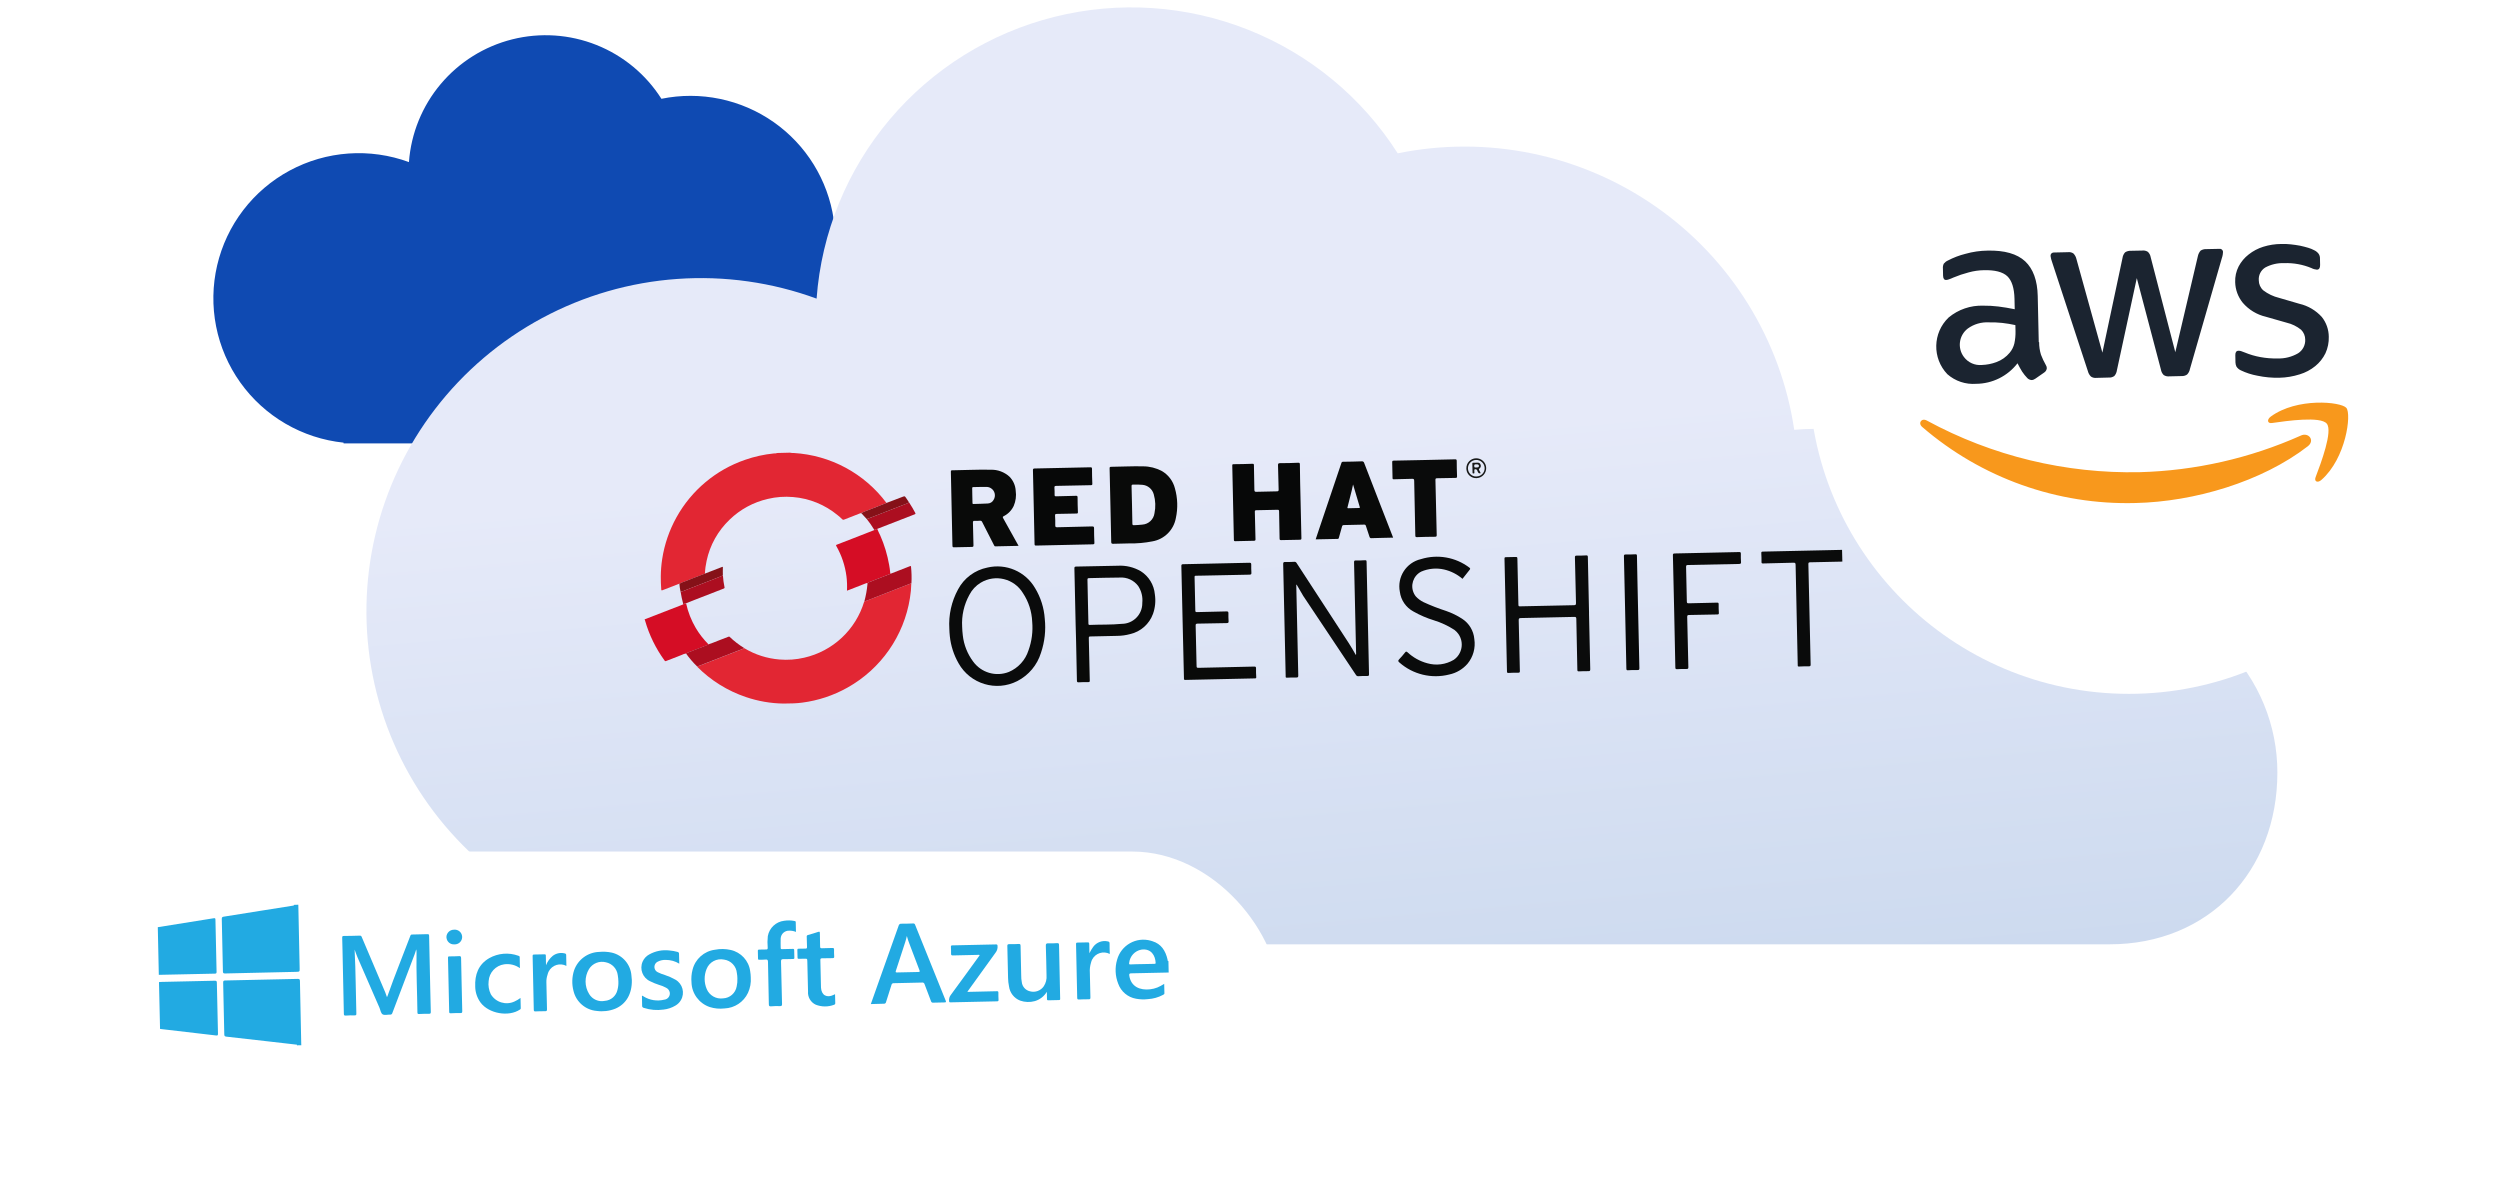 <svg width="539" height="259" viewBox="0 0 539 259" fill="none" xmlns="http://www.w3.org/2000/svg">
<path d="M208.236 62.651C206.117 62.653 204.018 63.059 202.053 63.848C201.073 59.145 198.504 54.921 194.774 51.886C191.045 48.851 186.384 47.19 181.573 47.182C180.956 47.182 180.346 47.214 179.744 47.269C179.122 43.077 177.651 39.056 175.42 35.451C173.19 31.846 170.246 28.734 166.77 26.303C163.294 23.873 159.358 22.176 155.202 21.316C151.047 20.455 146.76 20.45 142.602 21.3C139.273 16.059 134.374 11.998 128.601 9.697C122.828 7.396 116.476 6.971 110.447 8.482C104.418 9.993 99.02 13.364 95.02 18.116C91.02 22.867 88.623 28.757 88.168 34.947C83.999 33.414 79.551 32.784 75.119 33.098C70.687 33.412 66.373 34.664 62.462 36.77C58.552 38.876 55.135 41.788 52.437 45.313C49.74 48.839 47.824 52.897 46.816 57.217C45.809 61.538 45.733 66.024 46.594 70.376C47.455 74.729 49.233 78.849 51.809 82.463C54.386 86.077 57.703 89.103 61.541 91.339C65.378 93.576 69.647 94.972 74.066 95.435L74.082 95.594H209.286C218.542 95.594 225 88.753 225 79.467C225.005 77.263 224.576 75.081 223.736 73.043C222.897 71.005 221.663 69.153 220.106 67.591C218.55 66.03 216.7 64.79 214.663 63.942C212.626 63.094 210.442 62.656 208.236 62.651Z" fill="#0F4AB2"/>
<path d="M452.414 127.976C447.538 127.979 442.707 128.912 438.182 130.722C435.929 119.926 430.014 110.231 421.43 103.265C412.847 96.299 402.118 92.486 391.045 92.466C389.624 92.466 388.221 92.54 386.836 92.666C385.405 83.044 382.018 73.814 376.884 65.539C371.749 57.264 364.974 50.119 356.973 44.54C348.972 38.962 339.913 35.066 330.348 33.091C320.784 31.117 310.916 31.105 301.348 33.057C293.685 21.025 282.409 11.705 269.121 6.422C255.834 1.139 241.212 0.163 227.336 3.633C213.459 7.102 201.034 14.84 191.828 25.747C182.622 36.653 177.103 50.172 176.057 64.382C166.461 60.863 156.223 59.416 146.022 60.138C135.821 60.859 125.891 63.732 116.891 68.567C107.89 73.401 100.025 80.086 93.816 88.178C87.607 96.27 83.197 105.584 80.879 115.503C78.56 125.421 78.385 135.717 80.367 145.708C82.349 155.699 86.441 165.156 92.372 173.452C98.303 181.748 105.937 188.693 114.769 193.827C123.601 198.961 133.428 202.166 143.598 203.229L143.634 203.594H454.831C476.136 203.594 491 187.891 491 166.575C491.012 161.517 490.024 156.507 488.091 151.829C486.159 147.152 483.32 142.9 479.737 139.315C476.153 135.731 471.896 132.884 467.208 130.939C462.52 128.993 457.493 127.986 452.414 127.976Z" fill="url(#paint0_linear_81_8)"/>
<g filter="url(#filter0_d_81_8)">
<circle cx="460" cy="74.594" r="69" fill="white"/>
</g>
<path d="M439.635 73.761C439.625 74.681 439.765 75.601 440.035 76.481C440.325 77.241 440.665 77.971 441.065 78.671C441.205 78.881 441.285 79.121 441.295 79.371C441.265 79.751 441.055 80.101 440.735 80.311L438.825 81.641C438.595 81.811 438.325 81.921 438.035 81.941C437.685 81.921 437.355 81.781 437.105 81.531C436.685 81.101 436.305 80.621 435.965 80.111C435.645 79.591 435.325 79.021 434.975 78.321C432.845 81.091 429.545 82.731 426.045 82.751C423.785 82.921 421.555 82.171 419.855 80.681C416.555 77.231 416.675 71.771 420.115 68.461C422.205 66.721 424.865 65.811 427.575 65.901C428.665 65.891 429.755 65.951 430.835 66.081C431.975 66.211 433.145 66.431 434.375 66.671L434.325 64.431C434.275 62.101 433.745 60.481 432.775 59.551C431.775 58.621 430.105 58.201 427.745 58.251C426.625 58.271 425.515 58.431 424.435 58.731C423.315 59.021 422.215 59.391 421.145 59.841C420.805 60.001 420.445 60.151 420.085 60.261C419.925 60.321 419.765 60.351 419.595 60.361C419.165 60.371 418.945 60.071 418.925 59.421L418.895 57.921C418.855 57.551 418.915 57.171 419.085 56.841C419.315 56.561 419.605 56.331 419.935 56.181C421.155 55.541 422.435 55.051 423.765 54.721C425.315 54.281 426.925 54.051 428.535 54.031C432.185 53.951 434.875 54.721 436.625 56.341C438.345 57.961 439.265 60.461 439.335 63.831L439.555 73.771L439.635 73.761ZM427.275 78.691C428.345 78.651 429.415 78.451 430.425 78.071C431.545 77.661 432.535 76.961 433.295 76.041C433.775 75.461 434.125 74.781 434.295 74.051C434.485 73.171 434.565 72.271 434.545 71.371L434.515 70.091C433.575 69.881 432.635 69.731 431.685 69.621C430.725 69.521 429.765 69.481 428.795 69.501C427.175 69.411 425.565 69.881 424.255 70.831C422.335 72.301 421.965 75.051 423.425 76.971C424.335 78.181 425.785 78.821 427.275 78.691ZM451.985 81.471C451.575 81.521 451.155 81.421 450.815 81.191C450.485 80.871 450.255 80.461 450.145 80.011L442.415 56.451C442.265 56.061 442.165 55.641 442.105 55.231C442.045 54.861 442.285 54.521 442.645 54.451C442.705 54.441 442.765 54.441 442.825 54.441L445.835 54.371C446.255 54.311 446.685 54.411 447.035 54.651C447.355 54.981 447.575 55.391 447.675 55.831L453.275 76.031L457.615 55.611C457.675 55.161 457.865 54.741 458.175 54.401C458.535 54.171 458.965 54.051 459.395 54.071L461.845 54.021C462.275 53.961 462.715 54.061 463.085 54.301C463.415 54.621 463.625 55.031 463.695 55.481L468.995 75.931L473.855 55.251C473.945 54.801 474.145 54.391 474.445 54.041C474.795 53.811 475.215 53.691 475.635 53.711L478.495 53.651C478.865 53.591 479.215 53.851 479.275 54.221C479.285 54.281 479.285 54.341 479.275 54.401C479.275 54.561 479.255 54.731 479.225 54.891C479.185 55.151 479.115 55.411 479.025 55.671L472.155 79.541C472.075 80.001 471.855 80.421 471.535 80.751C471.195 80.981 470.785 81.101 470.375 81.081L467.735 81.141C467.305 81.191 466.865 81.101 466.495 80.861C466.165 80.531 465.955 80.101 465.885 79.641L460.695 59.961L456.405 79.831C456.345 80.291 456.155 80.721 455.845 81.071C455.485 81.321 455.055 81.441 454.625 81.401L451.985 81.471ZM491.435 81.441C489.845 81.481 488.255 81.331 486.695 81.001C485.465 80.781 484.265 80.391 483.135 79.851C482.735 79.671 482.395 79.381 482.165 79.011C482.045 78.741 481.975 78.451 481.965 78.151L481.935 76.581C481.925 75.941 482.155 75.631 482.625 75.621C482.815 75.621 482.995 75.641 483.175 75.701C483.365 75.761 483.635 75.881 483.955 75.991C485.045 76.441 486.185 76.781 487.355 76.991C488.565 77.211 489.785 77.311 491.015 77.281C492.575 77.341 494.115 76.951 495.465 76.171C496.465 75.541 497.055 74.411 497.005 73.231C497.005 72.431 496.695 71.671 496.125 71.101C495.215 70.361 494.135 69.831 492.995 69.571L488.515 68.291C486.575 67.841 484.835 66.781 483.535 65.271C482.525 64.021 481.945 62.471 481.905 60.851C481.855 59.661 482.115 58.481 482.655 57.431C483.185 56.431 483.915 55.561 484.805 54.871C485.745 54.121 486.815 53.561 487.965 53.201C489.215 52.811 490.515 52.611 491.825 52.601C492.515 52.581 493.195 52.601 493.885 52.681C494.595 52.751 495.245 52.861 495.885 52.971C496.505 53.111 497.095 53.251 497.645 53.421C498.095 53.551 498.535 53.731 498.945 53.951C499.315 54.121 499.635 54.381 499.885 54.701C500.085 54.991 500.195 55.341 500.185 55.701L500.215 57.141C500.225 57.781 499.995 58.131 499.525 58.141C499.115 58.101 498.715 57.991 498.355 57.801C496.485 57.021 494.465 56.661 492.435 56.731C491.025 56.681 489.615 57.011 488.375 57.681C487.435 58.271 486.905 59.341 486.995 60.441C486.995 61.261 487.345 62.051 487.965 62.601C488.975 63.371 490.135 63.921 491.375 64.221L495.765 65.501C497.625 65.931 499.305 66.931 500.585 68.341C501.545 69.551 502.075 71.051 502.085 72.601C502.125 73.831 501.875 75.061 501.365 76.171C500.845 77.231 500.105 78.171 499.185 78.921C498.195 79.731 497.045 80.341 495.815 80.711C494.395 81.161 492.925 81.411 491.435 81.441Z" fill="#1B2430"/>
<path d="M497.555 96.221C487.625 103.891 473.045 108.171 460.435 108.451C443.595 108.911 427.185 103.061 414.425 92.051C413.455 91.211 414.295 90.031 415.445 90.681C429.525 98.321 445.355 102.151 461.365 101.801C473.325 101.471 485.105 98.801 496.035 93.921C497.705 93.111 499.195 94.951 497.555 96.221ZM501.655 91.341C500.335 89.711 493.105 90.731 489.835 91.201C488.855 91.351 488.685 90.491 489.555 89.831C495.235 85.651 504.745 86.611 505.875 87.941C507.015 89.301 505.805 98.801 500.505 103.461C499.695 104.191 498.885 103.831 499.235 102.901C500.405 99.831 502.985 92.941 501.655 91.341Z" fill="#F8981C"/>
<g filter="url(#filter1_d_81_8)">
<rect x="12" y="177.594" width="265" height="63.782" rx="31.891" fill="white"/>
</g>
<path fill-rule="evenodd" clip-rule="evenodd" d="M64.317 195.058C64.415 199.614 64.514 204.17 64.605 208.726C64.62 209.508 64.62 209.508 63.823 209.531C58.728 209.644 53.641 209.751 48.546 209.88C48.151 209.887 48.067 209.781 48.06 209.409C47.999 205.651 47.916 201.892 47.817 198.141C47.809 197.784 47.916 197.678 48.242 197.632C50.869 197.222 53.481 196.797 56.101 196.379C58.462 196 60.824 195.628 63.185 195.256C63.254 195.24 63.322 195.218 63.383 195.18C63.39 195.172 63.413 195.149 63.413 195.149C63.39 195.126 63.375 195.111 63.352 195.088L64.317 195.058Z" fill="#22AAE2"/>
<path fill-rule="evenodd" clip-rule="evenodd" d="M64.02 225.37C64.066 225.157 63.884 225.226 63.8 225.21C61.636 224.96 59.48 224.709 57.316 224.466C54.476 224.147 51.644 223.813 48.804 223.502C48.462 223.464 48.363 223.35 48.356 223.001C48.288 219.288 48.204 215.575 48.113 211.862C48.105 211.452 48.234 211.399 48.591 211.391C53.785 211.285 58.979 211.171 64.172 211.049C64.544 211.042 64.658 211.125 64.666 211.512C64.749 216.023 64.848 220.533 64.947 225.051C64.947 225.15 64.954 225.256 64.962 225.355L64.02 225.37Z" fill="#22AAE2"/>
<path fill-rule="evenodd" clip-rule="evenodd" d="M34.02 199.902C38.037 199.265 42.053 198.619 46.07 197.974C46.397 197.921 46.442 198.012 46.45 198.308C46.526 202.044 46.609 205.78 46.693 209.523C46.7 209.88 46.579 209.91 46.283 209.918C42.266 209.994 38.257 210.085 34.24 210.176L34.02 199.902Z" fill="#22AAE2"/>
<path fill-rule="evenodd" clip-rule="evenodd" d="M34.278 211.74C34.438 211.725 34.597 211.702 34.756 211.702C38.599 211.618 42.441 211.543 46.29 211.444C46.647 211.436 46.746 211.52 46.754 211.884C46.822 215.537 46.898 219.189 46.997 222.849C47.004 223.244 46.905 223.289 46.549 223.244C43.041 222.826 39.525 222.416 36.017 222.013C35.508 221.96 35.007 221.9 34.506 221.839L34.278 211.74Z" fill="#22AAE2"/>
<path fill-rule="evenodd" clip-rule="evenodd" d="M251.965 209.675C249.285 209.735 246.597 209.804 243.917 209.849C243.507 209.857 243.415 209.948 243.476 210.366C243.841 212.742 245.792 213.54 247.941 213.297C248.488 213.236 249.027 213.107 249.536 212.902C250.044 212.682 250.538 212.423 251.001 212.112C251.016 212.833 251.031 213.494 251.047 214.147C251.054 214.36 250.895 214.405 250.758 214.489C249.748 215.035 248.624 215.347 247.478 215.415C246.627 215.514 245.769 215.483 244.927 215.324C243.157 215.02 241.684 213.775 241.084 212.082C240.431 210.434 240.348 208.612 240.849 206.911C241.715 203.775 244.957 201.937 248.093 202.811C248.214 202.841 248.336 202.879 248.457 202.924C250.363 203.501 251.282 204.99 251.715 206.835C251.738 206.956 251.707 207.101 251.821 207.199L251.859 207.222C251.882 207.199 251.897 207.177 251.912 207.154L251.965 209.675ZM246.271 207.86L248.837 207.807C248.996 207.807 249.163 207.837 249.156 207.579C249.088 206.045 248.207 204.435 246.073 204.739C244.676 204.997 243.613 206.144 243.453 207.564C243.4 207.86 243.438 207.943 243.75 207.928C244.592 207.883 245.435 207.875 246.271 207.86Z" fill="#22AAE2"/>
<path fill-rule="evenodd" clip-rule="evenodd" d="M76.458 204.739C76.458 204.846 76.466 204.96 76.466 205.058C76.701 209.538 76.693 214.018 76.83 218.506C76.838 218.794 76.792 218.923 76.466 218.916C75.828 218.901 75.19 218.908 74.552 218.961C74.165 218.992 74.142 218.817 74.134 218.513C74.051 213.98 73.952 209.455 73.846 204.937C73.823 204.026 73.816 203.107 73.778 202.196C73.762 201.907 73.823 201.793 74.142 201.793C75.273 201.793 76.405 201.755 77.536 201.725C77.749 201.717 77.878 201.755 77.969 201.968C79.67 205.977 81.371 209.994 83.079 214.003C83.208 214.307 83.299 214.618 83.413 214.937C83.535 214.876 83.535 214.762 83.573 214.671C85.091 210.32 86.853 206.068 88.47 201.763C88.516 201.573 88.69 201.452 88.88 201.482C89.974 201.467 91.059 201.452 92.145 201.406C92.472 201.391 92.517 201.52 92.517 201.801C92.593 205.559 92.677 209.318 92.76 213.069C92.798 214.77 92.821 216.463 92.882 218.164C92.889 218.498 92.791 218.582 92.479 218.574C91.766 218.566 91.052 218.582 90.346 218.62C90.072 218.635 90.004 218.544 89.996 218.278C89.951 213.973 89.723 209.66 89.807 205.354C89.814 205.134 89.791 204.906 89.731 204.686C89.617 205.043 89.526 205.408 89.389 205.757C87.794 209.979 86.192 214.2 84.582 218.43C84.529 218.642 84.324 218.779 84.112 218.749C83.58 218.734 82.942 218.931 82.525 218.711C82.107 218.483 82.039 217.807 81.834 217.314C80.247 213.692 78.675 210.062 77.096 206.44C76.838 205.886 76.686 205.301 76.458 204.739Z" fill="#22AAE2"/>
<path fill-rule="evenodd" clip-rule="evenodd" d="M187.75 216.478C188.403 214.641 189.034 212.872 189.656 211.095C191.023 207.26 192.382 203.433 193.741 199.591C193.795 199.303 194.068 199.113 194.357 199.151C195.184 199.158 196.012 199.128 196.839 199.098C197.044 199.06 197.242 199.181 197.295 199.379C199.482 204.831 201.676 210.282 203.886 215.727C204.015 216.038 203.969 216.122 203.628 216.122C202.815 216.122 202.003 216.137 201.19 216.175C200.978 216.213 200.773 216.068 200.727 215.856C200.279 214.633 199.793 213.426 199.338 212.196C199.284 211.953 199.049 211.793 198.806 211.839C196.779 211.9 194.744 211.945 192.709 211.976C192.466 211.938 192.23 212.112 192.2 212.355C191.82 213.585 191.41 214.808 191.031 216.038C191 216.273 190.788 216.433 190.552 216.402C189.641 216.418 188.73 216.448 187.75 216.478ZM195.518 201.801C195.412 202.249 195.306 202.682 195.169 203.107C194.493 205.172 193.833 207.238 193.149 209.303C193.051 209.607 193.111 209.667 193.415 209.66C194.934 209.614 196.46 209.576 197.986 209.561C198.343 209.553 198.343 209.455 198.229 209.166C197.523 207.329 196.832 205.484 196.133 203.646C195.89 203.039 195.685 202.424 195.518 201.801Z" fill="#22AAE2"/>
<path fill-rule="evenodd" clip-rule="evenodd" d="M136.223 211.292C136.292 214.276 134.986 216.501 132.639 217.481C131.379 217.982 130.012 218.141 128.668 217.959C126.231 217.762 124.204 216.008 123.642 213.631C123.262 212.173 123.308 210.639 123.771 209.212C124.576 206.896 126.724 205.309 129.177 205.233C130.088 205.142 131.007 205.195 131.903 205.385C134.257 205.931 135.98 207.959 136.14 210.366C136.178 210.715 136.201 211.057 136.223 211.292ZM133.323 211.641C133.315 211.163 133.27 210.692 133.186 210.222C133.012 208.855 131.986 207.754 130.642 207.473C129.23 207.101 127.742 207.701 126.983 208.938C125.995 210.594 126.003 212.667 127.021 214.314C127.719 215.476 129.078 216.061 130.4 215.787C131.721 215.689 132.822 214.739 133.118 213.449C133.277 212.864 133.346 212.257 133.323 211.641Z" fill="#22AAE2"/>
<path fill-rule="evenodd" clip-rule="evenodd" d="M161.866 210.746C161.949 211.885 161.744 213.016 161.266 214.056C160.339 216.038 158.38 217.337 156.193 217.42C155.123 217.542 154.037 217.443 153.012 217.116C150.719 216.334 149.147 214.208 149.086 211.786C149.003 210.875 149.079 209.956 149.314 209.068C149.884 206.775 151.805 205.059 154.151 204.762C155.267 204.542 156.414 204.557 157.522 204.808C159.747 205.294 161.433 207.116 161.736 209.371C161.812 209.827 161.858 210.29 161.866 210.746ZM158.98 210.951C158.98 210.571 158.942 210.191 158.874 209.819C158.752 208.316 157.606 207.101 156.11 206.888C154.523 206.554 152.928 207.412 152.336 208.923C151.774 210.313 151.782 211.87 152.374 213.244C152.959 214.633 154.401 215.454 155.89 215.249C157.355 215.188 158.578 214.117 158.828 212.674C158.957 212.105 159.011 211.528 158.98 210.951Z" fill="#22AAE2"/>
<path fill-rule="evenodd" clip-rule="evenodd" d="M225.701 213.828C225.124 214.793 224.205 215.514 223.127 215.833C222.086 216.129 220.978 216.091 219.953 215.734C218.631 215.225 217.705 214.026 217.538 212.629C217.417 212.044 217.348 211.452 217.341 210.859C217.288 208.566 217.242 206.281 217.181 203.988C217.174 203.669 217.242 203.562 217.576 203.562C218.259 203.578 218.943 203.562 219.626 203.517C219.968 203.494 220.029 203.623 220.036 203.934C220.074 206.076 220.12 208.202 220.173 210.335C220.165 210.799 220.211 211.262 220.294 211.717C220.386 212.704 221.107 213.517 222.079 213.73C223.195 214.033 224.387 213.593 225.04 212.636C225.496 211.938 225.708 211.11 225.632 210.282C225.587 208.164 225.556 206.045 225.48 203.927C225.465 203.471 225.594 203.365 226.027 203.38C226.65 203.403 227.272 203.388 227.895 203.342C228.244 203.319 228.328 203.433 228.328 203.767C228.396 207.397 228.472 211.019 228.556 214.648C228.563 214.868 228.556 215.089 228.571 215.301C228.586 215.522 228.533 215.613 228.29 215.613C227.538 215.62 226.779 215.635 226.027 215.666C225.784 215.673 225.731 215.575 225.731 215.37C225.731 214.838 225.708 214.329 225.701 213.828Z" fill="#22AAE2"/>
<path fill-rule="evenodd" clip-rule="evenodd" d="M208.556 213.851L209.277 213.836C211.152 213.798 213.013 213.753 214.888 213.707C215.139 213.699 215.26 213.73 215.253 214.026C215.238 214.535 215.26 215.043 215.283 215.544C215.298 215.772 215.245 215.879 214.979 215.886C211.631 215.947 208.275 216.023 204.926 216.106C204.698 216.114 204.638 216.038 204.622 215.81C204.577 215.355 204.698 214.891 204.979 214.527C206.976 211.824 208.943 209.09 210.925 206.364C211.023 206.228 211.122 206.083 211.221 205.939C211.092 205.803 210.932 205.871 210.803 205.871C209.019 205.901 207.234 205.939 205.45 205.992C205.154 206 205.04 205.924 205.048 205.62C205.063 205.127 205.04 204.633 205.017 204.14C205.002 203.897 205.093 203.821 205.336 203.821C208.464 203.76 211.6 203.692 214.736 203.616C214.987 203.608 215.048 203.692 215.071 203.927C215.124 204.443 214.979 204.96 214.66 205.37C212.694 208.065 210.75 210.776 208.806 213.487C208.738 213.585 208.677 213.684 208.556 213.851Z" fill="#22AAE2"/>
<path fill-rule="evenodd" clip-rule="evenodd" d="M171.585 200.912C171.144 200.73 170.666 200.639 170.188 200.654C169.2 200.601 168.365 201.353 168.312 202.34C168.312 202.385 168.312 202.423 168.312 202.469C168.274 203.099 168.327 203.745 168.32 204.382C168.32 204.61 168.426 204.633 168.616 204.633C169.367 204.61 170.119 204.61 170.879 204.58C171.137 204.565 171.243 204.618 171.228 204.899C171.22 205.423 171.235 205.947 171.266 206.463C171.281 206.698 171.197 206.751 170.97 206.759C170.286 206.759 169.61 206.812 168.927 206.789C168.509 206.782 168.373 206.873 168.388 207.336C168.479 210.366 168.525 213.395 168.608 216.425C168.616 216.79 168.555 216.934 168.153 216.919C167.515 216.896 166.877 216.903 166.239 216.964C165.829 217.002 165.768 216.85 165.761 216.486C165.708 213.456 165.632 210.427 165.579 207.397C165.571 206.979 165.472 206.835 165.047 206.881C164.599 206.934 164.151 206.903 163.703 206.918C163.49 206.934 163.43 206.858 163.43 206.653C163.43 206.121 163.422 205.575 163.392 205.043C163.377 204.777 163.49 204.732 163.718 204.732C164.197 204.732 164.675 204.701 165.153 204.709C165.434 204.716 165.525 204.633 165.518 204.344C165.442 203.502 165.449 202.659 165.541 201.824C165.859 200.07 167.287 198.725 169.056 198.52C169.793 198.407 170.537 198.414 171.266 198.558C171.41 198.589 171.562 198.604 171.562 198.801L171.607 200.92" fill="#22AAE2"/>
<path fill-rule="evenodd" clip-rule="evenodd" d="M146.451 207.769C145.578 207.23 144.561 206.949 143.528 206.957C142.958 206.934 142.397 207.048 141.888 207.298C141.242 207.557 140.924 208.293 141.182 208.939C141.303 209.25 141.546 209.493 141.85 209.63C142.343 209.873 142.86 210.07 143.384 210.222C144.166 210.48 144.925 210.822 145.639 211.224C147.18 212.12 147.704 214.094 146.801 215.636C146.52 216.122 146.117 216.517 145.639 216.797C144.857 217.268 143.976 217.564 143.065 217.663C141.637 217.868 140.179 217.747 138.805 217.299C138.577 217.261 138.41 217.048 138.441 216.82C138.448 216.114 138.418 215.408 138.403 214.702C138.592 214.656 138.676 214.778 138.775 214.846C140.103 215.659 141.698 215.909 143.209 215.529C143.946 215.461 144.485 214.801 144.416 214.064C144.416 214.049 144.416 214.041 144.409 214.026C144.34 213.555 144.037 213.153 143.611 212.955C143.126 212.69 142.617 212.485 142.085 212.34C141.44 212.135 140.81 211.877 140.202 211.573C138.57 210.852 137.833 208.946 138.554 207.314C138.843 206.661 139.344 206.114 139.974 205.78C141.303 205.036 142.829 204.732 144.34 204.922C144.917 204.967 145.487 205.066 146.049 205.226C146.269 205.248 146.421 205.438 146.398 205.658C146.398 205.666 146.398 205.666 146.398 205.674C146.398 206.349 146.429 207.01 146.451 207.769Z" fill="#22AAE2"/>
<path fill-rule="evenodd" clip-rule="evenodd" d="M180.036 214.345C180.051 215.021 180.058 215.628 180.081 216.243C180.112 216.418 179.998 216.592 179.823 216.63C178.547 217.116 177.143 217.109 175.867 216.608C174.766 216.091 174.106 214.945 174.212 213.73C174.143 211.604 174.105 209.47 174.06 207.336C174.045 206.683 174.045 206.683 173.377 206.699C173.012 206.706 172.648 206.706 172.283 206.721C172.048 206.744 171.941 206.676 171.949 206.418C171.957 205.901 171.941 205.37 171.911 204.853C171.896 204.588 172.002 204.534 172.238 204.542C172.701 204.542 173.164 204.512 173.627 204.519C173.908 204.527 174.007 204.459 173.992 204.155C173.954 203.426 173.961 202.705 173.931 201.976C173.893 201.801 174.007 201.626 174.181 201.588C174.189 201.588 174.204 201.588 174.212 201.581C174.948 201.376 175.692 201.156 176.414 200.913C176.718 200.806 176.755 200.92 176.763 201.186C176.778 202.143 176.816 203.099 176.816 204.056C176.816 204.352 176.892 204.459 177.203 204.443C177.94 204.405 178.684 204.413 179.421 204.383C179.717 204.367 179.838 204.436 179.823 204.755C179.808 205.233 179.823 205.711 179.853 206.19C179.884 206.509 179.762 206.577 179.466 206.577C178.73 206.569 177.986 206.607 177.249 206.607C176.991 206.615 176.862 206.661 176.869 206.972C176.93 208.946 176.968 210.92 177.006 212.887V212.932C177.105 214.58 178.267 215.233 179.762 214.481L180.036 214.345Z" fill="#22AAE2"/>
<path fill-rule="evenodd" clip-rule="evenodd" d="M112.093 208.733C111.113 208.035 109.898 207.739 108.706 207.906C106.869 208.164 105.471 209.683 105.35 211.528C105.228 212.5 105.395 213.479 105.821 214.36C106.876 216.114 109.086 216.79 110.938 215.917C111.394 215.712 111.819 215.453 112.222 215.157C112.237 215.955 112.252 216.683 112.275 217.42C112.275 217.541 112.199 217.587 112.115 217.648C109.686 219.303 105.38 218.544 103.603 216.144C102.882 215.15 102.48 213.965 102.457 212.743C102.343 210.138 103.133 207.929 105.479 206.577C107.392 205.499 109.678 205.309 111.743 206.053C111.895 206.099 112.039 206.137 112.047 206.357C112.047 207.124 112.07 207.883 112.093 208.733Z" fill="#22AAE2"/>
<path fill-rule="evenodd" clip-rule="evenodd" d="M117.719 208.103C118.03 207.321 118.524 206.623 119.169 206.084C119.891 205.529 120.832 205.332 121.713 205.545C121.918 205.552 122.085 205.719 122.077 205.924C122.077 205.939 122.077 205.955 122.07 205.977C122.07 206.714 122.1 207.45 122.115 208.248C120.741 207.526 119.04 208.05 118.311 209.425C118.19 209.66 118.099 209.903 118.045 210.161C117.863 210.7 117.78 211.262 117.802 211.832C117.848 213.745 117.871 215.659 117.932 217.572C117.939 217.899 117.878 218.028 117.514 218.02C116.831 218.005 116.155 218.035 115.479 218.058C115.213 218.066 115.092 218.028 115.084 217.724C115.008 213.867 114.925 210.009 114.834 206.16C114.826 205.901 114.871 205.795 115.16 205.795C115.897 205.795 116.641 205.78 117.377 205.75C117.605 205.734 117.681 205.818 117.681 206.046C117.681 206.722 117.696 207.412 117.719 208.103Z" fill="#22AAE2"/>
<path fill-rule="evenodd" clip-rule="evenodd" d="M234.873 205.522C235.109 205.036 235.39 204.573 235.701 204.132C236.43 203.145 237.675 202.69 238.867 202.971C239.118 203.024 239.232 203.122 239.224 203.403C239.217 204.147 239.247 204.884 239.27 205.674C237.888 204.952 236.187 205.491 235.473 206.866C235.359 207.078 235.276 207.314 235.223 207.549C235.002 208.255 234.919 208.999 234.972 209.736C235.01 211.505 235.048 213.274 235.094 215.044C235.101 215.34 235.033 215.454 234.721 215.446C234.031 215.438 233.332 215.461 232.633 215.492C232.368 215.499 232.254 215.454 232.246 215.15C232.17 211.293 232.087 207.435 231.996 203.578C231.988 203.32 232.041 203.221 232.322 203.221C233.043 203.221 233.772 203.206 234.494 203.176C234.775 203.16 234.835 203.259 234.843 203.517C234.835 204.193 234.858 204.854 234.873 205.522Z" fill="#22AAE2"/>
<path fill-rule="evenodd" clip-rule="evenodd" d="M99.533 212.302C99.571 214.2 99.609 216.099 99.662 217.997C99.67 218.324 99.594 218.422 99.268 218.415C98.569 218.407 97.871 218.43 97.18 218.46C96.936 218.468 96.853 218.407 96.845 218.156C96.762 214.269 96.678 210.381 96.587 206.501C96.58 206.22 96.701 206.197 96.921 206.197C97.597 206.19 98.288 206.19 98.964 206.144C99.298 206.121 99.404 206.205 99.412 206.562C99.442 208.475 99.495 210.396 99.533 212.302Z" fill="#22AAE2"/>
<path fill-rule="evenodd" clip-rule="evenodd" d="M96.246 202.059C96.246 201.163 96.975 200.442 97.871 200.442C97.878 200.442 97.878 200.442 97.886 200.442C98.759 200.351 99.541 200.988 99.632 201.854C99.723 202.727 99.085 203.509 98.22 203.6C98.129 203.608 98.038 203.608 97.947 203.608C97.073 203.669 96.322 203.008 96.261 202.143C96.246 202.105 96.246 202.082 96.246 202.059Z" fill="#22AAE2"/>
<path fill-rule="evenodd" clip-rule="evenodd" d="M397.21 121.081C394.893 121.134 392.576 121.197 390.26 121.232C389.939 121.241 389.886 121.339 389.886 121.633C390.055 128.833 390.215 136.041 390.376 143.241C390.384 143.561 390.313 143.668 389.975 143.659C389.28 143.642 388.576 143.677 387.872 143.704C387.676 143.704 387.569 143.668 387.596 143.454C387.596 143.374 387.596 143.294 387.587 143.214C387.426 136.068 387.275 128.922 387.132 121.776C387.123 121.384 387.025 121.312 386.642 121.321C384.477 121.393 382.303 121.419 380.129 121.482C379.844 121.491 379.772 121.411 379.781 121.143C379.79 120.519 379.772 119.896 379.737 119.281C379.719 118.996 379.799 118.933 380.075 118.925C382.811 118.88 385.555 118.809 388.291 118.746L397.147 118.55L397.21 121.081Z" fill="#0A0B0B"/>
<path fill-rule="evenodd" clip-rule="evenodd" d="M279.55 126.035C279.443 126.097 279.479 126.16 279.479 126.222C279.621 132.673 279.764 139.133 279.907 145.602C279.915 145.94 279.862 146.083 279.479 146.074C278.82 146.047 278.16 146.083 277.492 146.11C277.278 146.119 277.162 146.074 277.189 145.833C277.198 145.771 277.198 145.7 277.189 145.637C277.011 137.645 276.833 129.644 276.654 121.651C276.645 121.286 276.708 121.143 277.109 121.161C277.759 121.188 278.401 121.152 279.051 121.125C279.247 121.099 279.434 121.197 279.532 121.366C283.301 127.149 287.061 132.94 290.831 138.714C291.356 139.516 291.82 140.363 292.319 141.218C292.39 141.084 292.408 140.924 292.372 140.772C292.238 134.268 292.087 127.772 291.935 121.268C291.926 120.92 291.998 120.822 292.354 120.831C292.987 120.849 293.628 120.831 294.261 120.787C294.564 120.769 294.635 120.84 294.635 121.143C294.671 123.103 294.724 125.064 294.76 127.024C294.894 133.127 295.027 139.231 295.161 145.334C295.17 145.637 295.116 145.744 294.787 145.744C294.154 145.727 293.513 145.744 292.88 145.789C292.657 145.816 292.443 145.7 292.336 145.504C290.43 142.644 288.532 139.792 286.625 136.941C284.736 134.125 282.856 131.301 280.976 128.476C280.486 127.674 280.031 126.846 279.55 126.035Z" fill="#0B0C0C"/>
<path fill-rule="evenodd" clip-rule="evenodd" d="M219.602 117.686C217.909 117.722 216.27 117.758 214.63 117.793C214.416 117.802 214.372 117.669 214.3 117.526C213.454 115.869 212.599 114.22 211.761 112.554C211.699 112.358 211.494 112.233 211.289 112.269C210.906 112.305 210.523 112.314 210.139 112.296C209.801 112.269 209.765 112.412 209.765 112.706C209.819 114.327 209.836 115.94 209.881 117.553C209.89 117.829 209.828 117.909 209.542 117.918C208.259 117.927 206.976 117.963 205.702 117.998C205.426 118.007 205.355 117.927 205.346 117.651C205.239 112.358 205.123 107.057 205.007 101.764C205.007 101.586 204.954 101.407 205.257 101.398C208.045 101.372 210.843 101.202 213.641 101.274C215.111 101.238 216.537 101.773 217.633 102.762C218.444 103.582 218.925 104.66 218.987 105.809C219.148 106.914 218.996 108.046 218.56 109.07C218.114 110.024 217.357 110.808 216.412 111.28C216.189 111.396 216.145 111.476 216.279 111.717C217.374 113.677 218.462 115.655 219.602 117.686ZM209.631 106.834C209.64 107.368 209.658 107.894 209.667 108.42C209.667 108.562 209.676 108.669 209.872 108.66C210.897 108.625 211.93 108.616 212.964 108.553C213.49 108.536 213.971 108.242 214.22 107.769C214.755 106.923 214.505 105.8 213.659 105.266C213.356 105.07 213 104.972 212.643 104.98C211.716 104.963 210.79 105.007 209.872 105.016C209.631 105.016 209.596 105.114 209.605 105.319C209.614 105.827 209.614 106.335 209.631 106.834Z" fill="#090A09"/>
<path fill-rule="evenodd" clip-rule="evenodd" d="M239.409 108.927C239.356 106.29 239.294 103.661 239.231 101.024C239.222 100.739 239.267 100.641 239.579 100.641C241.869 100.623 244.159 100.48 246.449 100.543C247.856 100.543 249.237 100.89 250.485 101.549C251.893 102.36 252.908 103.706 253.309 105.274C253.906 107.368 253.978 109.577 253.514 111.698C253.051 114.264 251.037 116.269 248.471 116.715C246.814 117.044 245.121 117.196 243.428 117.16C242.287 117.187 241.156 117.196 240.024 117.24C239.695 117.249 239.588 117.187 239.579 116.83C239.534 114.202 239.472 111.564 239.409 108.927ZM244.061 108.847C244.087 110.201 244.123 111.547 244.141 112.901C244.15 113.151 244.203 113.24 244.47 113.231C245.076 113.195 245.691 113.195 246.288 113.106C247.634 113.017 248.73 111.983 248.908 110.647C249.184 109.31 249.13 107.92 248.756 106.601C248.462 105.452 247.464 104.614 246.279 104.525C245.62 104.472 244.96 104.454 244.301 104.481C244.007 104.472 243.963 104.579 243.963 104.846C244.007 106.174 244.025 107.51 244.061 108.847Z" fill="#090A09"/>
<path fill-rule="evenodd" clip-rule="evenodd" d="M204.677 135.56C204.49 132.611 205.141 129.679 206.549 127.086C207.841 124.636 210.175 122.908 212.893 122.364C216.902 121.428 221.054 123.202 223.139 126.757C224.369 128.771 225.091 131.052 225.251 133.404C225.519 135.881 225.233 138.385 224.44 140.737C223.63 143.374 221.794 145.575 219.335 146.84C214.764 149.166 209.177 147.473 206.664 143C205.64 141.209 204.998 139.222 204.784 137.173C204.731 136.638 204.686 136.104 204.677 135.56ZM207.44 135.124C207.457 135.756 207.502 136.389 207.582 137.021C207.814 139.044 208.58 140.978 209.801 142.617C211.556 145.041 214.719 145.967 217.508 144.871C219.522 144.016 221.063 142.332 221.732 140.247C222.453 138.269 222.73 136.148 222.542 134.045C222.453 131.845 221.767 129.706 220.547 127.871C218.658 124.743 214.586 123.736 211.449 125.625C210.398 126.258 209.551 127.167 208.99 128.263C207.841 130.357 207.297 132.736 207.44 135.124Z" fill="#0A0B0B"/>
<path fill-rule="evenodd" clip-rule="evenodd" d="M280.406 108.063C280.468 110.71 280.521 113.356 280.584 116.002C280.593 116.27 280.548 116.359 280.254 116.368C278.926 116.377 277.59 116.403 276.253 116.448C275.968 116.457 275.879 116.403 275.879 116.1C275.852 114.158 275.79 112.207 275.772 110.264C275.763 109.961 275.683 109.89 275.389 109.908C273.883 109.952 272.369 109.988 270.863 110.006C270.595 110.015 270.533 110.095 270.542 110.344C270.595 112.305 270.631 114.265 270.684 116.225C270.693 116.484 270.658 116.582 270.355 116.59C269.018 116.599 267.682 116.635 266.354 116.68C266.105 116.688 266.024 116.626 266.024 116.359C265.917 111.039 265.802 105.72 265.677 100.401C265.668 100.178 265.695 100.089 265.962 100.08C267.316 100.071 268.662 100.044 270.016 99.991C270.292 99.982 270.337 100.062 270.346 100.311C270.373 102.067 270.426 103.831 270.444 105.595C270.444 105.978 270.569 106.05 270.916 106.032C272.369 105.978 273.83 105.952 275.282 105.934C275.594 105.934 275.683 105.863 275.674 105.542C275.621 103.804 275.594 102.076 275.541 100.338C275.532 99.982 275.585 99.857 275.986 99.857C277.278 99.866 278.579 99.821 279.88 99.768C280.174 99.759 280.245 99.821 280.254 100.124C280.272 102.771 280.343 105.417 280.406 108.063Z" fill="#070808"/>
<path fill-rule="evenodd" clip-rule="evenodd" d="M342.59 132.21C342.679 136.237 342.76 140.265 342.858 144.283C342.867 144.622 342.769 144.702 342.448 144.702C341.771 144.693 341.093 144.711 340.425 144.747C340.149 144.764 340.087 144.684 340.078 144.408C340.006 140.746 339.917 137.093 339.855 133.448C339.846 133.092 339.775 132.994 339.4 133.003C335.578 133.101 331.755 133.19 327.924 133.252C327.541 133.261 327.416 133.324 327.434 133.751C327.532 137.378 327.603 141.004 327.684 144.631C327.692 144.925 327.648 145.049 327.309 145.041C326.623 145.023 325.937 145.049 325.251 145.085C325.002 145.094 324.912 145.049 324.904 144.773C324.734 136.665 324.556 128.566 324.369 120.457C324.36 120.199 324.431 120.128 324.69 120.128C325.376 120.128 326.062 120.119 326.748 120.083C327.069 120.065 327.149 120.145 327.149 120.466C327.211 123.709 327.291 126.953 327.363 130.196C327.372 130.74 327.372 130.74 327.906 130.722C331.702 130.642 335.507 130.552 339.311 130.481C339.677 130.472 339.793 130.41 339.784 130.009C339.694 126.739 339.641 123.469 339.552 120.199C339.543 119.86 339.632 119.789 339.962 119.789C340.639 119.798 341.307 119.78 341.984 119.744C342.27 119.727 342.332 119.816 342.341 120.092C342.421 124.128 342.51 128.173 342.599 132.21" fill="#0B0C0C"/>
<path fill-rule="evenodd" clip-rule="evenodd" d="M222.881 109.32C222.828 106.682 222.765 104.054 222.703 101.416C222.694 101.131 222.739 101.015 223.068 101.006C227.069 100.935 231.07 100.846 235.061 100.748C235.355 100.739 235.436 100.801 235.436 101.104C235.436 102.165 235.462 103.225 235.507 104.285C235.516 104.553 235.427 104.606 235.186 104.606C232.691 104.651 230.205 104.713 227.719 104.757C227.39 104.766 227.318 104.856 227.336 105.167C227.372 105.666 227.381 106.174 227.372 106.673C227.363 106.932 227.434 107.012 227.71 107.003C229.127 106.958 230.544 106.94 231.961 106.896C232.228 106.887 232.317 106.941 232.326 107.226C232.326 108.286 232.353 109.346 232.397 110.407C232.406 110.656 232.344 110.71 232.094 110.718C230.678 110.736 229.261 110.781 227.844 110.799C227.559 110.808 227.443 110.861 227.47 111.173C227.514 111.859 227.532 112.545 227.514 113.24C227.514 113.588 227.586 113.686 227.951 113.677C230.446 113.605 232.923 113.57 235.418 113.498C235.765 113.49 235.89 113.543 235.881 113.926C235.872 114.942 235.908 115.967 235.952 116.982C235.961 117.276 235.899 117.348 235.596 117.357C231.524 117.437 227.461 117.526 223.398 117.624C223.104 117.633 223.05 117.544 223.05 117.276C222.997 114.612 222.935 111.966 222.881 109.32Z" fill="#070808"/>
<path fill-rule="evenodd" clip-rule="evenodd" d="M231.907 134.643C231.818 130.624 231.738 126.597 231.64 122.569C231.631 122.24 231.702 122.16 232.041 122.151C235.017 122.106 238.002 122.017 240.978 121.972C242.733 121.865 244.471 122.284 245.985 123.175C247.705 124.28 248.81 126.116 248.988 128.147C249.202 129.546 249.068 130.981 248.596 132.326C247.803 134.536 245.941 136.193 243.651 136.71C242.742 136.959 241.815 137.084 240.88 137.093C239 137.129 237.12 137.173 235.24 137.218C234.741 137.227 234.741 137.227 234.75 137.744C234.812 140.72 234.883 143.704 234.954 146.681C234.963 146.975 234.919 147.073 234.607 147.064C233.93 147.055 233.253 147.064 232.584 147.108C232.264 147.126 232.192 147.037 232.183 146.725C232.13 143.892 232.068 141.058 232.005 138.225L231.907 134.643ZM234.554 129.68L234.66 134.367C234.669 134.58 234.652 134.75 234.963 134.732C237.262 134.634 239.57 134.723 241.86 134.5C244.301 134.491 246.279 132.513 246.279 130.063C246.279 130.036 246.279 130.001 246.279 129.974C246.413 128.7 246.101 127.425 245.406 126.356C244.48 125.109 242.983 124.414 241.432 124.521C239.222 124.521 237.013 124.61 234.803 124.645C234.527 124.654 234.447 124.726 234.456 125.002C234.5 126.552 234.527 128.12 234.554 129.68Z" fill="#090A09"/>
<path fill-rule="evenodd" clip-rule="evenodd" d="M300.356 115.913L297.647 115.975C296.997 115.993 296.355 115.993 295.705 116.029C295.509 116.073 295.313 115.94 295.268 115.744C295.268 115.735 295.268 115.726 295.259 115.717C295.019 114.951 294.751 114.193 294.502 113.427C294.439 113.204 294.359 113.097 294.101 113.106C292.648 113.151 291.187 113.186 289.735 113.204C289.476 113.213 289.396 113.311 289.334 113.534C289.12 114.318 288.897 115.102 288.674 115.895C288.63 116.038 288.621 116.189 288.389 116.189C286.83 116.216 285.271 116.252 283.658 116.287C283.899 115.557 284.139 114.853 284.371 114.149C285.984 109.382 287.596 104.606 289.2 99.839C289.236 99.652 289.405 99.527 289.592 99.554C290.911 99.536 292.239 99.518 293.566 99.465C293.825 99.42 294.083 99.589 294.127 99.848C295.17 102.565 296.221 105.283 297.282 108.001C298.28 110.567 299.278 113.133 300.276 115.699C300.311 115.753 300.329 115.824 300.356 115.913ZM291.722 104.454C291.624 104.891 291.544 105.319 291.437 105.746C291.143 106.922 290.84 108.09 290.546 109.266C290.519 109.391 290.385 109.587 290.706 109.578C291.472 109.551 292.239 109.533 293.005 109.524C293.201 109.524 293.21 109.444 293.156 109.284C292.675 107.671 292.203 106.076 291.722 104.454Z" fill="#090A09"/>
<path fill-rule="evenodd" clip-rule="evenodd" d="M254.976 134.126C254.887 130.107 254.806 126.08 254.7 122.052C254.691 121.714 254.78 121.651 255.101 121.642C259.85 121.553 264.608 121.446 269.357 121.331C269.704 121.322 269.767 121.429 269.767 121.74C269.758 122.311 269.767 122.881 269.802 123.451C269.82 123.781 269.758 123.888 269.393 123.897C266.06 123.95 262.719 124.03 259.386 124.102C258.87 124.111 258.353 124.137 257.845 124.128C257.586 124.12 257.542 124.209 257.551 124.449C257.613 126.837 257.667 129.234 257.711 131.64C257.72 131.943 257.827 131.978 258.085 131.969C260.206 131.916 262.318 131.88 264.438 131.818C264.786 131.809 264.848 131.916 264.848 132.228C264.839 132.78 264.839 133.342 264.884 133.894C264.911 134.224 264.839 134.331 264.474 134.34C262.38 134.366 260.286 134.429 258.192 134.455C257.827 134.464 257.774 134.571 257.783 134.901C257.863 137.752 257.916 140.595 257.979 143.437C257.987 143.989 257.987 143.989 258.558 143.98C262.496 143.891 266.443 143.811 270.382 143.713C270.711 143.704 270.809 143.775 270.8 144.114C270.783 144.729 270.809 145.353 270.845 145.976C270.854 146.199 270.791 146.261 270.569 146.261C265.57 146.368 260.563 146.475 255.555 146.591C255.225 146.6 255.261 146.431 255.261 146.235L254.976 134.126Z" fill="#090A09"/>
<path fill-rule="evenodd" clip-rule="evenodd" d="M315.316 124.797C314.176 123.817 312.812 123.122 311.342 122.783C309.694 122.409 307.965 122.569 306.415 123.238C304.677 124.129 303.982 126.258 304.873 128.005C304.98 128.21 305.096 128.397 305.239 128.575C305.711 129.092 306.281 129.511 306.914 129.822C308.491 130.553 310.121 131.186 311.779 131.72C312.99 132.139 314.149 132.7 315.218 133.395C316.733 134.367 317.713 135.988 317.864 137.779C318.158 139.686 317.624 141.628 316.385 143.117C315.361 144.293 313.98 145.104 312.456 145.424C308.669 146.387 304.65 145.424 301.719 142.84C301.434 142.6 301.363 142.448 301.657 142.145C302.111 141.682 302.521 141.183 302.931 140.675C303.1 140.461 303.207 140.417 303.448 140.622C304.65 141.744 306.112 142.564 307.698 142.992C309.631 143.553 311.698 143.286 313.427 142.261C315.245 141.014 315.699 138.528 314.452 136.719C314.211 136.371 313.917 136.068 313.587 135.81C312.215 134.919 310.718 134.224 309.159 133.743C307.618 133.271 306.13 132.629 304.731 131.836C303.127 130.972 302.04 129.395 301.808 127.595C301.175 124.405 303.18 121.286 306.352 120.547C309.916 119.442 313.792 120.11 316.768 122.356C317.009 122.534 317.027 122.641 316.84 122.864C316.323 123.496 315.824 124.147 315.316 124.797Z" fill="#0A0B0B"/>
<path fill-rule="evenodd" clip-rule="evenodd" d="M360.954 131.818C360.865 127.799 360.776 123.772 360.678 119.745C360.669 119.424 360.732 119.335 361.07 119.326C365.686 119.237 370.301 119.139 374.926 119.023C375.228 119.014 375.335 119.067 375.326 119.397C375.309 119.985 375.326 120.564 375.362 121.144C375.389 121.473 375.318 121.58 374.952 121.589C371.281 121.651 367.619 121.74 363.948 121.812C363.618 121.821 363.511 121.874 363.52 122.239C363.592 124.716 363.645 127.194 363.681 129.671C363.69 130 363.77 130.08 364.1 130.072C366.122 130.009 368.154 129.982 370.176 129.929C370.444 129.92 370.542 129.965 370.542 130.259C370.533 130.882 370.542 131.506 370.586 132.121C370.604 132.406 370.524 132.468 370.248 132.477C368.225 132.513 366.193 132.566 364.171 132.593C363.85 132.602 363.752 132.673 363.761 133.012C363.85 136.612 363.921 140.211 364.01 143.811C364.019 144.132 363.948 144.239 363.61 144.23C362.932 144.221 362.255 144.23 361.587 144.274C361.257 144.292 361.213 144.176 361.204 143.882C361.124 139.864 361.034 135.836 360.954 131.818Z" fill="#090A09"/>
<path fill-rule="evenodd" clip-rule="evenodd" d="M307.092 99.179C309.293 99.135 311.485 99.081 313.686 99.028C313.962 99.019 314.069 99.064 314.069 99.375C314.069 100.471 314.095 101.576 314.14 102.672C314.149 102.984 314.06 103.037 313.775 103.037C312.465 103.046 311.155 103.091 309.845 103.109C309.542 103.118 309.48 103.18 309.48 103.483C309.578 107.421 309.649 111.369 309.756 115.316C309.765 115.645 309.694 115.726 309.355 115.726C308.072 115.726 306.798 115.761 305.515 115.806C305.212 115.815 305.149 115.743 305.141 115.449C305.069 111.52 304.971 107.591 304.9 103.661C304.891 103.287 304.775 103.216 304.428 103.233C303.136 103.278 301.835 103.287 300.543 103.331C300.302 103.34 300.231 103.296 300.231 103.037C300.222 101.915 300.195 100.792 300.16 99.66C300.151 99.375 300.249 99.313 300.507 99.313C302.699 99.277 304.9 99.224 307.092 99.179Z" fill="#0A0B0B"/>
<path fill-rule="evenodd" clip-rule="evenodd" d="M350.386 132.031C350.297 128.004 350.208 123.986 350.119 119.958C350.11 119.664 350.155 119.548 350.484 119.548C351.179 119.566 351.883 119.539 352.587 119.504C352.846 119.495 352.917 119.566 352.926 119.824C352.962 121.9 353.006 123.977 353.051 126.062C353.184 132.04 353.318 138.028 353.452 144.016C353.461 144.354 353.398 144.479 353.033 144.461C352.356 144.443 351.678 144.461 351.01 144.506C350.698 144.533 350.654 144.426 350.645 144.14C350.565 140.104 350.476 136.068 350.386 132.031Z" fill="#070808"/>
<path fill-rule="evenodd" clip-rule="evenodd" d="M316.145 100.998C316.118 99.813 317.053 98.832 318.23 98.806C319.415 98.779 320.395 99.715 320.422 100.891C320.448 102.049 319.548 103.02 318.399 103.083C317.249 103.172 316.252 102.316 316.154 101.176C316.154 101.113 316.145 101.06 316.145 100.998ZM318.345 102.726C319.326 102.708 320.11 101.907 320.092 100.926C320.092 100.917 320.092 100.909 320.092 100.9C320.056 99.911 319.228 99.126 318.23 99.162C317.232 99.198 316.456 100.026 316.492 101.024C316.519 101.987 317.312 102.753 318.283 102.735C318.31 102.726 318.328 102.726 318.345 102.726Z" fill="#171818"/>
<path fill-rule="evenodd" clip-rule="evenodd" d="M170.311 97.594C170.578 97.656 170.854 97.683 171.13 97.665C179.061 98.137 186.376 102.076 191.125 108.438C189.913 108.919 188.701 109.382 187.49 109.872C186.875 110.086 186.269 110.326 185.681 110.612C185.574 110.647 185.458 110.674 185.351 110.71C184.246 111.137 183.133 111.565 182.028 112.011C181.867 112.1 181.671 112.064 181.555 111.921C181.253 111.61 180.914 111.333 180.575 111.057C177.849 108.812 174.507 107.448 170.988 107.163C169.161 107.003 167.326 107.137 165.544 107.564C162.434 108.277 159.574 109.827 157.284 112.055C154.789 114.443 153.069 117.517 152.348 120.894C152.143 121.812 152.018 122.747 151.982 123.683C150.619 124.209 149.247 124.717 147.893 125.269C147.411 125.42 146.948 125.616 146.503 125.848C146.44 125.866 146.369 125.875 146.307 125.902C145.148 126.347 143.999 126.793 142.849 127.247C142.627 127.327 142.573 127.292 142.564 127.069C142.502 126.151 142.457 125.233 142.466 124.316C142.475 123.068 142.573 121.821 142.76 120.582C143.241 117.401 144.293 114.327 145.861 111.512C149.087 105.711 154.344 101.309 160.616 99.144C162.63 98.44 164.715 97.977 166.836 97.763C167.094 97.781 167.353 97.745 167.593 97.665L170.311 97.594Z" fill="#E22633"/>
<path fill-rule="evenodd" clip-rule="evenodd" d="M147.892 140.897C147.572 140.951 147.26 141.049 146.966 141.209C145.852 141.628 144.747 142.064 143.642 142.501C143.526 142.581 143.366 142.546 143.286 142.421C143.277 142.412 143.277 142.403 143.268 142.394C141.388 139.81 139.971 136.914 139.089 133.84C139.071 133.778 139.08 133.68 139 133.644V133.528C141.727 132.468 144.453 131.408 147.18 130.356C147.224 130.33 147.278 130.294 147.322 130.267C147.518 130.196 147.714 130.143 147.919 130.071C148.329 131.942 149.033 133.742 150.004 135.391C150.77 136.683 151.697 137.868 152.757 138.928C152.704 138.973 152.65 139.008 152.588 139.035C151.474 139.472 150.361 139.89 149.247 140.336C148.783 140.478 148.329 140.674 147.892 140.897Z" fill="#D50D25"/>
<path fill-rule="evenodd" clip-rule="evenodd" d="M171.148 151.643C170.409 151.661 169.669 151.679 168.921 151.688C166.158 151.652 163.423 151.171 160.803 150.28C156.847 148.943 153.256 146.707 150.316 143.749L150.289 143.704C150.904 143.535 151.483 143.268 152.08 143.036C154.477 142.1 156.892 141.183 159.289 140.238C159.69 140.113 160.082 139.944 160.456 139.748C160.474 139.757 160.509 139.766 160.527 139.784C162.817 141.156 165.392 141.976 168.056 142.189C169.847 142.341 171.647 142.207 173.394 141.797C179.568 140.39 184.505 135.765 186.322 129.697C186.572 129.608 186.821 129.528 187.053 129.43C189.04 128.655 191.018 127.88 192.996 127.104C194.163 126.65 195.322 126.204 196.48 125.75C196.462 126.819 196.364 127.88 196.186 128.931C194.894 137.102 189.922 144.221 182.696 148.257C179.693 149.941 176.396 151.037 172.984 151.483C172.387 151.563 171.763 151.616 171.148 151.643Z" fill="#E22633"/>
<path fill-rule="evenodd" clip-rule="evenodd" d="M189.138 114.024C189.325 114.506 189.539 114.987 189.78 115.441C190.68 117.482 191.321 119.629 191.704 121.821C191.793 122.355 191.882 122.89 191.927 123.434C191.936 123.523 191.927 123.63 192.016 123.701L191.294 123.986C190.011 124.485 188.746 124.993 187.472 125.483C187.231 125.572 187.009 125.643 187.017 125.955C187.035 125.706 186.973 125.643 186.723 125.75C185.939 126.071 185.155 126.365 184.371 126.668C183.792 126.891 183.213 127.122 182.607 127.354C182.66 126.329 182.625 125.296 182.5 124.271C182.206 121.972 181.466 119.754 180.317 117.74C180.21 117.553 180.237 117.499 180.424 117.428C181.653 116.956 182.874 116.484 184.104 116.003C185.565 115.423 187.035 114.853 188.505 114.283C188.701 114.167 188.915 114.087 189.138 114.024Z" fill="#D50D25"/>
<path fill-rule="evenodd" clip-rule="evenodd" d="M187.026 125.945C187.017 125.634 187.24 125.562 187.481 125.473C188.764 124.983 190.029 124.475 191.303 123.976L192.025 123.691C193.415 123.148 194.814 122.613 196.204 122.061C196.382 121.98 196.4 122.061 196.418 122.203C196.542 123.379 196.569 124.564 196.507 125.741C195.34 126.186 194.181 126.641 193.023 127.095C191.036 127.87 189.058 128.645 187.08 129.42C186.83 129.518 186.59 129.599 186.349 129.688C186.679 128.467 186.91 127.211 187.026 125.945Z" fill="#AC0E20"/>
<path fill-rule="evenodd" clip-rule="evenodd" d="M189.138 114.024C188.915 114.087 188.701 114.167 188.497 114.265C188.47 114.22 188.452 114.176 188.434 114.14C187.962 113.365 187.445 112.616 186.884 111.912C187.552 111.654 188.22 111.405 188.889 111.146C190.769 110.416 192.658 109.685 194.538 108.945C195.037 108.767 195.527 108.562 195.999 108.331C196.498 109.052 196.908 109.819 197.327 110.576C197.434 110.763 197.371 110.825 197.184 110.897C195.304 111.618 193.442 112.349 191.571 113.08C190.76 113.392 189.949 113.712 189.138 114.024Z" fill="#AC0E20"/>
<path fill-rule="evenodd" clip-rule="evenodd" d="M195.999 108.33C195.527 108.562 195.037 108.767 194.529 108.945C192.649 109.685 190.769 110.415 188.88 111.146C188.211 111.404 187.543 111.654 186.875 111.912L185.672 110.611C186.26 110.326 186.866 110.077 187.481 109.872C188.692 109.391 189.904 108.918 191.116 108.437L194.047 107.323C194.226 107.252 194.413 107.19 194.591 107.118C195.063 106.94 195.063 106.931 195.348 107.35C195.571 107.671 195.785 108.001 195.999 108.33Z" fill="#851118"/>
<path fill-rule="evenodd" clip-rule="evenodd" d="M151.964 123.674C153.194 123.201 154.424 122.729 155.644 122.248C155.858 122.168 155.858 122.195 155.849 122.409C155.822 122.952 155.849 123.513 155.849 124.066C154.637 124.618 153.381 125.046 152.134 125.545C150.735 126.106 149.336 126.65 147.928 127.184C147.545 127.371 147.144 127.514 146.725 127.585C146.6 127.015 146.52 126.427 146.476 125.848C146.921 125.616 147.384 125.42 147.857 125.269C149.229 124.707 150.592 124.208 151.964 123.674Z" fill="#851118"/>
<path fill-rule="evenodd" clip-rule="evenodd" d="M146.734 127.577C147.153 127.496 147.554 127.363 147.937 127.176C149.345 126.65 150.753 126.098 152.152 125.536C153.39 125.046 154.646 124.61 155.858 124.057C155.912 124.913 156.028 125.768 156.206 126.614C156.241 126.775 156.197 126.828 156.045 126.891C153.96 127.693 151.875 128.503 149.79 129.323C149.158 129.573 148.534 129.813 147.91 130.063C147.714 130.134 147.518 130.187 147.313 130.259C147.073 129.368 146.877 128.477 146.734 127.577Z" fill="#AC0E20"/>
<path fill-rule="evenodd" clip-rule="evenodd" d="M152.749 138.919C153.452 138.705 154.121 138.403 154.807 138.144C155.546 137.868 156.286 137.574 157.025 137.289C157.132 137.253 157.213 137.209 157.311 137.307C158.273 138.224 159.324 139.035 160.456 139.73C160.082 139.935 159.69 140.095 159.289 140.22C156.892 141.165 154.486 142.082 152.08 143.018C151.492 143.268 150.904 143.49 150.298 143.686C149.416 142.831 148.614 141.886 147.901 140.889C148.329 140.657 148.783 140.47 149.247 140.318C150.361 139.873 151.474 139.454 152.588 139.017C152.642 139 152.704 138.964 152.749 138.919Z" fill="#AC0E20"/>
<path fill-rule="evenodd" clip-rule="evenodd" d="M319.245 102.004C318.916 102.138 318.755 102.004 318.613 101.728C318.506 101.523 318.497 101.229 318.212 101.176C317.998 101.131 317.811 101.167 317.864 101.479C317.882 101.621 317.873 101.773 317.882 101.915C317.891 102.058 317.802 102.076 317.686 102.084C317.57 102.093 317.49 102.076 317.481 101.924C317.472 101.256 317.463 100.596 317.437 99.937C317.437 99.777 317.526 99.768 317.633 99.768C317.962 99.759 318.292 99.741 318.63 99.75C318.889 99.741 319.129 99.91 319.201 100.16C319.334 100.436 319.263 100.766 319.031 100.962C318.791 101.131 318.818 101.247 318.951 101.452C319.067 101.63 319.156 101.808 319.245 102.004ZM318.212 100.784C318.524 100.775 318.862 100.828 318.853 100.445C318.844 100.089 318.532 100.115 318.256 100.106C317.98 100.097 317.829 100.115 317.837 100.481C317.855 100.837 318.034 100.801 318.212 100.784Z" fill="#171818"/>
<defs>
<filter id="filter0_d_81_8" x="379" y="0.594" width="160" height="160" filterUnits="userSpaceOnUse" color-interpolation-filters="sRGB">
<feFlood flood-opacity="0" result="BackgroundImageFix"/>
<feColorMatrix in="SourceAlpha" type="matrix" values="0 0 0 0 0 0 0 0 0 0 0 0 0 0 0 0 0 0 127 0" result="hardAlpha"/>
<feOffset dx="-1" dy="6"/>
<feGaussianBlur stdDeviation="5.5"/>
<feColorMatrix type="matrix" values="0 0 0 0 0.314 0 0 0 0 0.553 0 0 0 0 0.839 0 0 0 0.6 0"/>
<feBlend mode="normal" in2="BackgroundImageFix" result="effect1_dropShadow_81_8"/>
<feBlend mode="normal" in="SourceGraphic" in2="effect1_dropShadow_81_8" result="shape"/>
</filter>
<filter id="filter1_d_81_8" x="0" y="172.594" width="287" height="85.782" filterUnits="userSpaceOnUse" color-interpolation-filters="sRGB">
<feFlood flood-opacity="0" result="BackgroundImageFix"/>
<feColorMatrix in="SourceAlpha" type="matrix" values="0 0 0 0 0 0 0 0 0 0 0 0 0 0 0 0 0 0 127 0" result="hardAlpha"/>
<feOffset dx="-1" dy="6"/>
<feGaussianBlur stdDeviation="5.5"/>
<feColorMatrix type="matrix" values="0 0 0 0 0.314 0 0 0 0 0.553 0 0 0 0 0.839 0 0 0 0.6 0"/>
<feBlend mode="normal" in2="BackgroundImageFix" result="effect1_dropShadow_81_8"/>
<feBlend mode="normal" in="SourceGraphic" in2="effect1_dropShadow_81_8" result="shape"/>
</filter>
<linearGradient id="paint0_linear_81_8" x1="264.812" y1="96.13" x2="277.591" y2="242.166" gradientUnits="userSpaceOnUse">
<stop stop-color="#E6EAF9"/>
<stop offset="1" stop-color="#C8D7ED"/>
</linearGradient>
</defs>
</svg>
